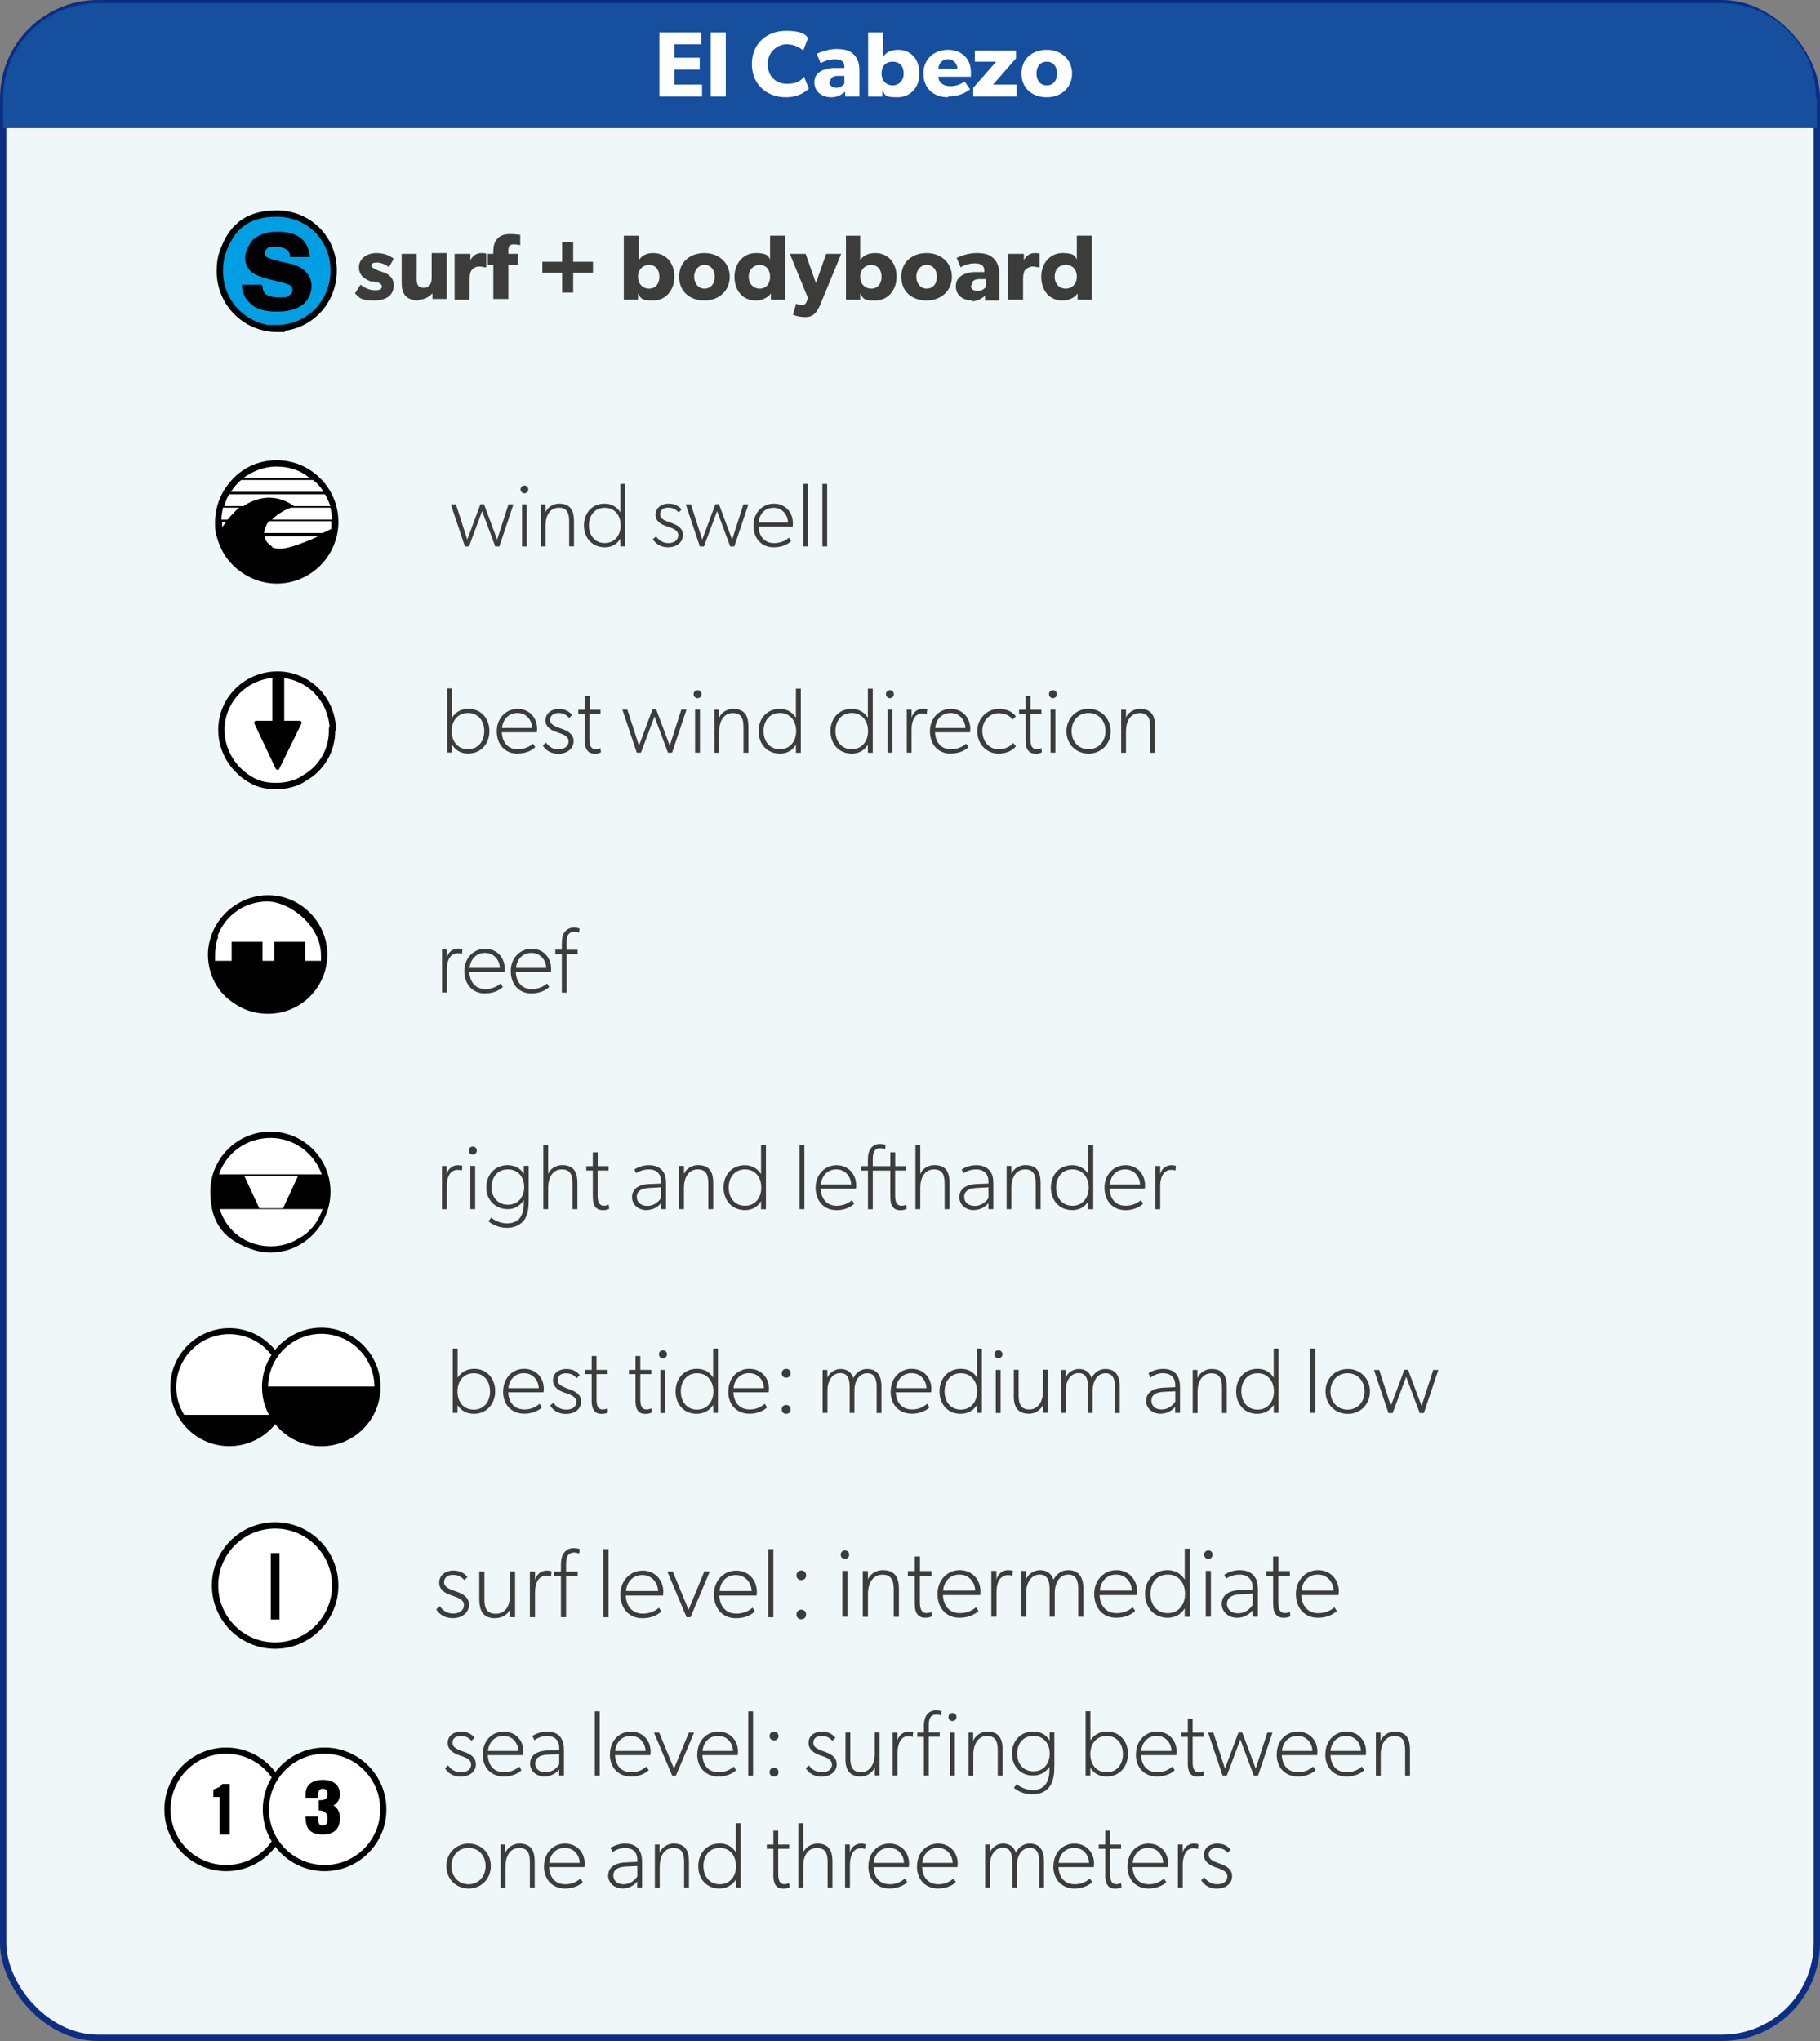 <?xml version="1.0" encoding="UTF-8"?><svg id="Capa_2" data-name="Capa 2" xmlns="http://www.w3.org/2000/svg" viewBox="0 0 230.2 258.1"><rect x="0" y="0" width="230.2" height="258.1" fill="#808080" stroke="none"/><defs><style>
      .cls-1 {
        fill: #3c3c3b;
      }

      .cls-2, .cls-3, .cls-4, .cls-5 {
        stroke: #000;
      }

      .cls-2, .cls-3, .cls-5 {
        fill: none;
      }

      .cls-2, .cls-6 {
        stroke-width: .8px;
      }

      .cls-3 {
        stroke-width: .78px;
      }

      .cls-7 {
        fill: #154f9e;
      }

      .cls-8 {
        fill: #fff;
      }

      .cls-4 {
        stroke-linecap: round;
        stroke-linejoin: round;
        stroke-width: .5px;
      }

      .cls-6 {
        fill: #eff7f8;
        stroke: #0b2e84;
      }

      .cls-6, .cls-5 {
        stroke-miterlimit: 10;
      }

      .cls-5 {
        stroke-width: 1.1px;
      }

      .cls-9 {
        fill: #009fe3;
      }
    </style></defs><g id="Capa_2-2" data-name="Capa 2"><g id="Capa_2-2" data-name="Capa 2-2"><g id="Capa_2-2-2" data-name="Capa 2-2"><g id="Capa_2-21" data-name="Capa 2-21"><rect class="cls-6" x=".4" y=".4" width="229.4" height="257.3" rx="12" ry="12"/><path class="cls-7" d="m229.7 12.4c0-6.6-5.4-12-12-12h-205.3c-6.6 0-12 5.3-12 12v3.8h229.4v-3.8h-.1z"/><g><path class="cls-8" d="m35 73.4c4.1 0 7.4-3.3 7.4-7.4s-3.3-7.4-7.4-7.4s-5.9 2-6.9 4.8c-.3.8-.5 1.7-.5 2.6c0 1.4.4 2.7 1 3.8c1.3 2.2 3.6 3.6 6.3 3.6"/><path d="m35 58.2c-2.1 0-4 .8-5.4 2.2h0c-.8.8-1.5 1.8-1.9 2.9c-.3.8-.5 1.8-.5 2.7s0 1.2.2 1.8h0c.2.8.5 1.5.9 2.2c1.4 2.3 4 3.8 6.7 3.8c4.3 0 7.8-3.5 7.8-7.8s-3.5-7.8-7.8-7.8h0zm-7 7.8h.6c-.2.3-.4.5-.5.7v-.7h-.1zm0-.3c0-.5.1-1 .2-1.5h2.1c-.1 0-.3.2-.4.3c-.4.4-.8.8-1.1 1.2h-.8zm1-3.2h12.1c.3.5.5 1 .7 1.5h-4.6c-2.4-1.7-4.8-1.1-6.4 0h-2.4c0-.1 0-.3.1-.4c.1-.4.3-.8.5-1.1h0zm7.8 1.7h5c.1.5.2 1 .2 1.5h-7.6c.8-.8 1.8-1.3 2.4-1.5zm4.1-2h-11.7c.4-.6.8-1.1 1.3-1.5h9.1c.5.4 1 .9 1.3 1.5h0zm-5.9-3.2c1.6 0 3.1.5 4.2 1.5h-8.5c1.2-.9 2.7-1.5 4.2-1.5h.1zm-.6 10.1c-.6-.4-.9-.8-.9-1.3h6.8c-1.1.5-2.5 1.1-3.7 1.4c-.7.2-1.6.3-2.2 0h0s0-.1 0-.1zm7.5-2.2c-.1 0-.5.3-1.1.5h-7.4c0-.3.2-.7.3-1c.1-.2.2-.4.4-.5h7.8v1h0z"/></g><path class="cls-9" d="m35 41.5c4 0 7.2-3.2 7.2-7.3s-3.2-7.2-7.2-7.2s-5.8 2-6.8 4.8c-.3.8-.4 1.6-.4 2.5c0 4 3.2 7.3 7.3 7.3"/><path class="cls-2" d="m35 41.5c4 0 7.2-3.2 7.2-7.3s-3.2-7.2-7.2-7.2s-5.8 2-6.8 4.8c-.3.8-.4 1.6-.4 2.5c0 4 3.2 7.3 7.3 7.3h0s-.1-.1-.1-.1z"/><path d="m33.2 36.2c0 .4.2.8.3.9c.3.3.9.5 1.8.5s.9 0 1.2-.2s.5-.4.5-.7s-.1-.5-.3-.6c-.2-.2-1.1-.4-2.7-.8c-1.1-.3-1.9-.6-2.3-1c-.4-.4-.7-1-.7-1.7s.4-1.6 1-2.3c.7-.6 1.7-1 3-1s2.2.2 2.9.7s1.2 1.3 1.3 2.5h-2.5c0-.3-.1-.6-.3-.8c-.3-.3-.8-.5-1.4-.5s-1 0-1.2.2s-.3.4-.3.6s.1.5.4.6c.2.1 1.1.4 2.6.7c1 .2 1.8.6 2.2 1.1c.5.5.7 1.1.7 1.8s-.3 1.7-1.1 2.3c-.7.6-1.8.9-3.3.9s-2.6-.3-3.3-1c-.7-.6-1.1-1.4-1.1-2.4h2.5s.1.2.1.2z"/><path class="cls-1" d="m47.5 36.7c.5 0 .8-.1.8-.5s-.8-.6-1.1-.6h-.3c-.7-.3-1.5-.7-1.5-1.8s1-1.8 2.2-1.8s1.9.5 2.2.7l-.6 1.1c-.3-.3-1-.6-1.5-.6s-.7.1-.7.4s.5.4.8.6l.6.2c1.2.4 1.4 1.1 1.4 1.7c0 1.2-.9 1.9-2.5 1.9s-1.8-.3-2.4-.9l.7-1.1c.5.4 1.2.7 1.7.7c0 0 .2 0 .2 0z"/><path class="cls-1" d="m52.9 38c-.8 0-1.4-.3-1.7-.7s-.4-.9-.4-1.7v-3.5h1.9v3.2c0 .7.2 1.1.9 1.1s1-.5 1-1.3v-3.1h1.9v5.8h-1.8v-.7c-.3.3-.9.8-1.7.8h0l-.1.1z"/><path class="cls-1" d="m59.5 32.1v.8h0c.3-.6.8-.9 1.4-.9s.6.1.6.1v1.7h-.2c-.1 0-.3-.1-.7-.1s-.7.2-.9.4s-.3.6-.3 1.2v2.6h-1.9v-5.8s2 0 2 0z"/><path class="cls-1" d="m61.7 33.5v-1.4h.7v-.3c0-.6.1-1.2.5-1.6c.3-.4.9-.6 1.6-.6s1.3.1 1.3.1v1.3s-.4-.1-.8-.1c-.6 0-.7.3-.7.8v.4h1.2v1.4h-1.2v4.3h-1.9v-4.3h-.8z"/><path class="cls-1" d="m71.1 33.1v-2.5h1.4v2.5h2.5v1.4h-2.5v2.5h-1.4v-2.5h-2.5v-1.4h2.5z"/><path class="cls-1" d="m80.8 29.8v3.1c.3-.5.9-.9 1.8-.9c1.7 0 2.7 1.3 2.7 3s-1.1 3-2.7 3s-1.5-.3-1.9-.9v.8h-1.8v-8.1s1.9 0 1.9 0zm2.6 5.2c0-.9-.5-1.5-1.3-1.5s-1.4.6-1.4 1.5s.6 1.5 1.4 1.5s1.3-.6 1.3-1.5z"/><path class="cls-1" d="m89.1 32c1.8 0 3.2 1.2 3.2 3s-1.4 3-3.2 3s-3.2-1.1-3.2-3s1.4-3 3.2-3zm1.3 3c0-.9-.5-1.5-1.3-1.5s-1.3.7-1.3 1.5s.5 1.5 1.3 1.5s1.3-.6 1.3-1.5z"/><path class="cls-1" d="m97.5 37.1c-.4.6-1.2.9-1.9.9c-1.7 0-2.7-1.3-2.7-3s1.1-3 2.7-3s1.6.5 1.8.8v-3h1.9v8.1h-1.8v-.8h0zm-.1-2.1c0-.9-.5-1.5-1.3-1.5s-1.4.6-1.4 1.5s.6 1.5 1.4 1.5s1.3-.6 1.3-1.5z"/><path class="cls-1" d="m101.4 38.6c.2 0 .4 0 .6-.4l.2-.5l-2.3-5.6h2l1.3 3.7l1.3-3.7h1.9l-2.6 6.3c-.4 1-.9 1.7-1.9 1.7s-1.6-.3-1.6-.3l.4-1.4s.4.2.7.2h0z"/><path class="cls-1" d="m108.8 29.8v3.1c.3-.5.9-.9 1.9-.9c1.7 0 2.7 1.3 2.7 3s-1.1 3-2.7 3s-1.5-.3-1.9-.9v.8h-1.8v-8.1h1.9s-.1 0-.1 0zm2.7 5.2c0-.9-.5-1.5-1.3-1.5s-1.4.6-1.4 1.5s.6 1.5 1.4 1.5s1.3-.6 1.3-1.5z"/><path class="cls-1" d="m117.2 32c1.8 0 3.2 1.2 3.2 3s-1.4 3-3.2 3s-3.2-1.1-3.2-3s1.4-3 3.2-3zm1.3 3c0-.9-.5-1.5-1.3-1.5s-1.3.7-1.3 1.5s.5 1.5 1.3 1.5s1.3-.6 1.3-1.5z"/><path class="cls-1" d="m123 38c-1 0-2.1-.5-2.1-1.8s1.2-1.7 2.2-1.8h1.4v-.2c0-.6-.4-.9-1.2-.9s-1.5.3-1.8.5l-.5-1.2c.5-.2 1.4-.6 2.5-.6s1.7.2 2.2.7c.4.4.7 1 .7 2v3.3h-1.8v-.6c-.3.2-.8.7-1.7.7c0 0 .1-.1.1-.1zm-.2-1.9c0 .5.4.7.9.7s.8-.3 1-.5v-1h-.9c-.6 0-.9.3-.9.8h-.1z"/><path class="cls-1" d="m129.5 32.1v.8h0c.3-.6.8-.9 1.4-.9s.6.1.6.1v1.7h-.2c-.1 0-.4-.1-.7-.1s-.7.2-.9.4s-.3.6-.3 1.2v2.6h-1.9v-5.8s2 0 2 0z"/><path class="cls-1" d="m136.3 37.1c-.4.6-1.2.9-1.9.9c-1.7 0-2.7-1.3-2.7-3s1.1-3 2.7-3s1.6.5 1.8.8v-3h1.9v8.1h-1.8v-.8h0zm-.1-2.1c0-.9-.5-1.5-1.4-1.5s-1.4.6-1.4 1.5s.6 1.5 1.4 1.5s1.4-.6 1.4-1.5z"/><g><path class="cls-8" d="m41.5 150.7c0-4-3.2-7.2-7.2-7.2s-7.2 3.2-7.2 7.2s2 5.8 4.7 6.8c.8.3 1.6.4 2.5.4c1.4 0 2.6-.4 3.7-1c2.1-1.3 3.5-3.6 3.5-6.2"/><path d="m34.2 143.1c-4.2 0-7.6 3.4-7.6 7.6s2 6.1 5 7.2c.8.3 1.7.5 2.6.5c1.4 0 2.8-.4 3.9-1.1c2.3-1.4 3.7-3.9 3.7-6.6c0-4.2-3.4-7.6-7.6-7.6h0zm0 .8c3 0 5.5 1.9 6.5 4.6h-13c.9-2.7 3.5-4.6 6.5-4.6zm3.5 4.8l-1.9 4.1h-3l-1.9-4.1h6.9zm.1 7.9c-1.7 1.1-4 1.3-5.9.6c-2-.7-3.5-2.3-4.1-4.3h13c-.5 1.5-1.5 2.9-3 3.7h0z"/></g><g><path class="cls-8" d="m34.8 208.1c4.2 0 7.6-3.4 7.6-7.6s-3.4-7.6-7.6-7.6s-7.6 3.4-7.6 7.6s3.4 7.6 7.6 7.6"/><path class="cls-2" d="m34.8 208.1c4.2 0 7.6-3.4 7.6-7.6s-3.4-7.6-7.6-7.6s-7.6 3.4-7.6 7.6s3.4 7.6 7.6 7.6"/><line class="cls-5" x1="34.8" y1="196.4" x2="34.8" y2="204.8"/></g><g><path class="cls-8" d="m33.9 127.9c4 0 7.2-3.2 7.2-7.2s-3.2-7.2-7.2-7.2s-5.7 1.9-6.7 4.7c-.3.8-.4 1.6-.4 2.5c0 3.9 3.2 7.2 7.1 7.2"/><path d="m33.9 113.2c-3.1 0-6 2-7.1 4.9c-.3.8-.5 1.7-.5 2.6c0 2.5 1.2 4.8 3.2 6.1l.3.2c1.2.8 2.6 1.2 4.1 1.2c4.2 0 7.5-3.4 7.5-7.5s-3.4-7.5-7.5-7.5h0zm-6.4 5.2c1-2.7 3.5-4.4 6.3-4.4s6.8 3 6.8 6.8s0 .4 0 .7h-2v-2.4h-3.9v2.4h-1.5v-2.4h-3.9v2.4h-2.1v-.7c0-.8.1-1.6.4-2.3h0s-.1-.1-.1-.1z"/></g><g><path class="cls-8" d="m88.7 4.1v1.5h-3.4v1.7h3.2v1.5h-3.2v1.9h3.5v1.5h-5.4v-8.1h5.3z"/><path class="cls-8" d="m91.8 4.1v8.1h-1.9v-8.1h1.9z"/><path class="cls-8" d="m99.4 12.3c-2.4 0-4.3-1.6-4.3-4.2s1.9-4.2 4.3-4.2s2.6.7 2.8.9l-.6 1.6c-.2-.2-1-.8-2.1-.8s-2.4.9-2.4 2.5s1.1 2.5 2.4 2.5s1.8-.4 2.2-.9l.6 1.5c-.4.4-1.3 1.1-2.9 1.1z"/><path class="cls-8" d="m105.1 12.3c-1 0-2.1-.6-2.1-1.9s1.2-1.7 2.3-1.8h1.5v-.2c0-.6-.4-.9-1.2-.9s-1.5.3-1.8.5l-.5-1.2c.5-.2 1.4-.6 2.5-.6s1.7.2 2.2.7c.4.4.7 1 .7 2v3.3h-1.8v-.6c-.3.2-.8.7-1.7.7c0 0-.1 0-.1 0zm-.2-1.9c0 .4.4.7.9.7s.8-.3 1-.5v-1h-.9c-.6 0-.9.3-.9.8h-.1z"/><path class="cls-8" d="m111.7 4.1v3.1c.3-.5.9-.9 1.9-.9c1.7 0 2.7 1.3 2.7 3s-1.1 3-2.8 3s-1.5-.3-1.9-.9v.8h-1.8v-8.1h1.9zm2.6 5.2c0-.9-.5-1.5-1.4-1.5s-1.4.6-1.4 1.5s.6 1.5 1.4 1.5s1.4-.6 1.4-1.5z"/><path class="cls-8" d="m119.9 12.3c-1.8 0-3.1-1.1-3.1-3s1.4-3 3.1-3s2.9 1.1 2.9 2.8s0 .6 0 .6h-4.1c0 .8.7 1.2 1.5 1.2s1.4-.3 1.8-.6l.7 1c-.2.1-1 .9-2.8.9h0v.1zm0-4.8c-.8 0-1.2.6-1.2 1.2h2.4c0-.5-.4-1.2-1.2-1.2z"/><path class="cls-8" d="m126.1 7.8h-2.8v-1.4h5.2v1l-2.9 3.3h3v1.5h-5.5v-1.1l2.9-3.3s.1 0 .1 0z"/><path class="cls-8" d="m132.4 6.3c1.8 0 3.2 1.2 3.2 3s-1.4 3-3.2 3s-3.2-1.1-3.2-3s1.4-3 3.2-3zm1.3 3c0-.9-.5-1.5-1.3-1.5s-1.3.6-1.3 1.5s.5 1.5 1.3 1.5s1.3-.6 1.3-1.5z"/></g><g><path class="cls-8" d="m42.1 92.4c0-3.9-3.1-7.1-7-7.1s-7.1 3.1-7.1 7c0 3 1.9 5.6 4.5 6.7c.8.3 1.6.4 2.4.4c1.3 0 2.6-.3 3.6-1c2.1-1.2 3.5-3.4 3.5-6"/><path class="cls-2" d="m42.1 92.4c0-3.9-3.1-7.1-7-7.1s-7.1 3.1-7.1 7c0 3 1.9 5.6 4.5 6.7c.8.3 1.6.4 2.4.4c1.3 0 2.6-.3 3.6-1c2.1-1.2 3.5-3.4 3.5-6h.1z"/><path class="cls-4" d="m35.2 85.5c-.3 0-.5.2-.5.5v5.4h-2.3l2.7 5.7l2.8-5.7h-2.2v-5.4c0-.3-.2-.5-.5-.5z"/></g></g></g><path class="cls-1" d="m57.67 63.78l1.43 4.46l1.66-4.47h.46l1.66 4.47l1.43-4.46h.63l-1.78 5.32h-.52l-1.66-4.47l-1.66 4.47h-.52l-1.78-5.32h.65z"/><path class="cls-1" d="m66.33 61.4c.27 0 .49.22.49.49s-.22.49-.49.49s-.49-.22-.49-.49s.22-.49.49-.49zm.3 2.38v5.32h-.6v-5.32h.6z"/><path class="cls-1" d="m69 63.78v.99c.26-.63.95-1.08 1.72-1.08c1.52 0 1.88.97 1.88 2.23v3.17h-.61v-3.15c0-.86-.15-1.74-1.29-1.74s-1.7 1-1.7 2.26v2.64h-.6v-5.32h.6z"/><path class="cls-1" d="m78.47 68.11c-.45.76-1.17 1.1-1.97 1.1c-1.6 0-2.64-1.2-2.64-2.77s1.03-2.75 2.61-2.75c.77 0 1.48.31 1.99 1.09v-3.59h.61v7.91h-.61v-.99h.01zm.03-1.67c0-1.24-.71-2.23-2.01-2.23s-2 1-2 2.23s.72 2.23 2 2.23s2.01-1.01 2.01-2.23z"/><path class="cls-1" d="m83 67.84c.34.5.87.84 1.54.84s1.25-.32 1.25-1.01c0-.6-.71-.86-1.2-1.02l-.21-.07c-.46-.16-1.46-.5-1.46-1.47s.84-1.42 1.62-1.42s1.26.27 1.67.74l-.37.37c-.37-.4-.73-.61-1.33-.61s-1.02.3-1.02.85s.57.79 1.23 1.02l.23.08c.64.23 1.43.6 1.43 1.5c0 1-.88 1.57-1.87 1.57s-1.6-.48-1.94-1.03l.42-.34h0z"/><path class="cls-1" d="m87.39 63.78l1.43 4.46l1.66-4.47h.46l1.66 4.47l1.43-4.46h.63l-1.78 5.32h-.52l-1.66-4.47l-1.66 4.47h-.52l-1.78-5.32h.65z"/><path class="cls-1" d="m97.84 69.21c-1.55 0-2.54-1.15-2.54-2.77s1.17-2.75 2.58-2.75s2.41 1.05 2.41 2.49c0 .17-.03.4-.03.4h-4.32c.06 1.26.77 2.1 1.97 2.1s1.87-.69 1.87-.69l.29.42s-.66.8-2.21.8h-.02zm0-5c-1.32 0-1.86 1.11-1.89 1.86h3.72c0-.69-.52-1.86-1.83-1.86z"/><path class="cls-1" d="m102.19 61.19v7.91h-.6v-7.91h.6z"/><path class="cls-1" d="m104.62 61.19v7.91h-.6v-7.91h.6z"/><g><path class="cls-1" d="m57.16 87.07v3.7c.53-.82 1.27-1.14 2.06-1.14c1.62 0 2.68 1.2 2.68 2.82s-1.06 2.84-2.7 2.84c-.82 0-1.57-.35-2.03-1.15v1.03h-.61v-8.11h.61zm4.09 5.38c0-1.27-.74-2.29-2.06-2.29s-2.06 1.02-2.06 2.29s.73 2.29 2.06 2.29s2.06-1.03 2.06-2.29z"/><path class="cls-1" d="m65.44 95.3c-1.59 0-2.61-1.18-2.61-2.84s1.2-2.82 2.64-2.82s2.47 1.08 2.47 2.55c0 .18-.04.41-.04.41h-4.43c.06 1.29.79 2.15 2.02 2.15s1.92-.71 1.92-.71l.29.43s-.68.82-2.27.82h.01zm0-5.14c-1.35 0-1.9 1.14-1.94 1.9h3.82c0-.71-.53-1.9-1.88-1.9z"/><path class="cls-1" d="m70.64 94.75c.68 0 1.28-.33 1.28-1.03c0-.61-.73-.88-1.23-1.04l-.21-.07c-.47-.16-1.49-.52-1.49-1.5s.86-1.46 1.66-1.46s1.29.28 1.72.76l-.38.38c-.38-.41-.75-.62-1.36-.62s-1.05.31-1.05.87s.59.81 1.26 1.05l.24.08c.66.24 1.47.62 1.47 1.54c0 1.02-.9 1.61-1.92 1.61s-1.65-.49-1.99-1.06l.43-.35c.35.52.89.86 1.57.86v-.02z"/><path class="cls-1" d="m75.19 95.3c-.53 0-.83-.22-1.03-.59c-.19-.36-.2-.76-.2-1.65v-2.76h-.82v-.55h.82v-1.74h.62v1.74h1.37v.55h-1.39v3.13c0 .36.03.77.2 1.03c.12.17.3.29.6.29c.35 0 .59-.15.59-.15l.06.53c-.2.12-.47.18-.82.18h0z"/><path class="cls-1" d="m79.35 89.73l1.47 4.57l1.71-4.59h.47l1.71 4.59l1.47-4.57h.65l-1.82 5.45h-.53l-1.7-4.58l-1.71 4.58h-.53l-1.82-5.45h.65z"/><path class="cls-1" d="m88.23 87.28c.28 0 .5.22.5.5s-.22.51-.5.51s-.5-.22-.5-.51s.22-.5.5-.5zm.3 2.45v5.45h-.61v-5.45h.61z"/><path class="cls-1" d="m90.97 89.73v1.01c.27-.65.98-1.1 1.76-1.1c1.56 0 1.93 1 1.93 2.29v3.26h-.62v-3.23c0-.88-.15-1.79-1.33-1.79s-1.74 1.02-1.74 2.32v2.7h-.61v-5.45h.61z"/><path class="cls-1" d="m100.67 94.17c-.46.78-1.2 1.13-2.02 1.13c-1.65 0-2.7-1.23-2.7-2.84s1.06-2.82 2.68-2.82c.79 0 1.52.32 2.04 1.12v-3.68h.62v8.11h-.62v-1.01h0zm.03-1.72c0-1.27-.73-2.29-2.06-2.29s-2.06 1.02-2.06 2.29s.74 2.29 2.06 2.29s2.06-1.03 2.06-2.29z"/><path class="cls-1" d="m109.76 94.17c-.46.78-1.2 1.13-2.02 1.13c-1.64 0-2.7-1.23-2.7-2.84s1.06-2.82 2.68-2.82c.79 0 1.52.32 2.05 1.12v-3.68h.62v8.11h-.62v-1.01h-.01zm.03-1.72c0-1.27-.73-2.29-2.06-2.29s-2.06 1.02-2.06 2.29s.74 2.29 2.06 2.29s2.06-1.03 2.06-2.29z"/><path class="cls-1" d="m112.56 87.28c.28 0 .5.22.5.5s-.22.51-.5.51s-.5-.22-.5-.51s.22-.5.5-.5zm.31 2.45v5.45h-.61v-5.45h.61z"/><path class="cls-1" d="m115.3 89.73v1.02c.2-.74.8-1.12 1.39-1.12c.35 0 .59.08.59.08l-.06.6h-.01c-.11-.05-.28-.09-.58-.09c-.53 0-.85.36-.94.49s-.39.59-.39 1.53v2.94h-.61v-5.45h.61z"/><path class="cls-1" d="m120.23 95.3c-1.59 0-2.61-1.18-2.61-2.84s1.2-2.82 2.64-2.82s2.47 1.08 2.47 2.55c0 .18-.04.41-.04.41h-4.43c.06 1.29.79 2.15 2.02 2.15s1.92-.71 1.92-.71l.29.43s-.68.82-2.27.82h.01zm0-5.14c-1.35 0-1.9 1.14-1.94 1.9h3.82c0-.71-.53-1.9-1.88-1.9z"/><path class="cls-1" d="m126.28 95.3c-1.47 0-2.67-1.18-2.67-2.84s1.29-2.82 2.73-2.82s2.03.79 2.15.94l-.39.41c-.23-.27-.7-.8-1.79-.8s-2.06.88-2.06 2.23s.85 2.33 2.08 2.33s1.82-.8 1.82-.8l.35.41s-.6.94-2.23.94h0z"/><path class="cls-1" d="m130.95 95.3c-.53 0-.83-.22-1.03-.59c-.19-.36-.2-.76-.2-1.65v-2.76h-.82v-.55h.82v-1.74h.62v1.74h1.38v.55h-1.39v3.13c0 .36.03.77.21 1.03c.12.17.3.29.59.29c.35 0 .59-.15.59-.15l.06.53c-.2.12-.47.18-.82.18h0z"/><path class="cls-1" d="m133.18 87.28c.28 0 .5.22.5.5s-.22.51-.5.51s-.5-.22-.5-.51s.22-.5.5-.5zm.31 2.45v5.45h-.61v-5.45h.61z"/><path class="cls-1" d="m137.68 89.63c1.56 0 2.8 1.2 2.8 2.85s-1.23 2.82-2.8 2.82s-2.79-1.18-2.79-2.82s1.23-2.85 2.79-2.85zm2.15 2.82c0-1.27-.82-2.29-2.15-2.29s-2.14 1.02-2.14 2.29s.82 2.29 2.14 2.29s2.15-1.03 2.15-2.29z"/><path class="cls-1" d="m142.42 89.73v1.01c.27-.65.98-1.1 1.76-1.1c1.56 0 1.93 1 1.93 2.29v3.26h-.62v-3.23c0-.88-.15-1.79-1.33-1.79s-1.74 1.02-1.74 2.32v2.7h-.61v-5.45h.61z"/></g><g><path class="cls-1" d="m56.51 120.06v1.02c.2-.74.8-1.12 1.39-1.12c.35 0 .59.08.59.08l-.06.6h0c-.11-.05-.28-.09-.58-.09c-.53 0-.85.36-.94.49s-.39.59-.39 1.53v2.94h-.61v-5.45h.61z"/><path class="cls-1" d="m61.34 125.63c-1.59 0-2.61-1.18-2.61-2.84s1.2-2.82 2.64-2.82s2.47 1.08 2.47 2.55c0 .18-.04.41-.04.41h-4.43c.06 1.29.79 2.15 2.02 2.15s1.92-.71 1.92-.71l.29.43s-.68.82-2.27.82h.01zm0-5.13c-1.35 0-1.9 1.14-1.94 1.9h3.82c0-.71-.53-1.9-1.88-1.9z"/><path class="cls-1" d="m67.21 125.63c-1.59 0-2.61-1.18-2.61-2.84s1.2-2.82 2.64-2.82s2.47 1.08 2.47 2.55c0 .18-.04.41-.04.41h-4.43c.06 1.29.79 2.15 2.02 2.15s1.92-.71 1.92-.71l.29.43s-.68.82-2.27.82h.01zm0-5.13c-1.35 0-1.9 1.14-1.94 1.9h3.82c0-.71-.53-1.9-1.88-1.9z"/><path class="cls-1" d="m70.24 120.64v-.55h.82v-.74c0-.76.14-1.18.32-1.43c.18-.27.57-.62 1.15-.62s.77.12.77.12l-.06.53c-.2-.08-.39-.12-.59-.12c-.88 0-.98.7-.98 1.47v.8h1.39v.55h-1.39v4.88h-.61v-4.88h-.82z"/></g><g><path class="cls-1" d="m56.5 147.44v1.03c.2-.74.8-1.12 1.39-1.12c.35 0 .59.08.59.08l-.06.6h0c-.11-.05-.28-.09-.58-.09c-.53 0-.85.37-.94.5s-.39.59-.39 1.53v2.95h-.61v-5.47h.61z"/><path class="cls-1" d="m59.8 144.99c.28 0 .51.22.51.51s-.22.51-.51.51s-.51-.22-.51-.51s.22-.51.51-.51zm.3 2.45v5.47h-.61v-5.47h.61z"/><path class="cls-1" d="m66.44 154.09c-.3.47-.95 1.18-2.36 1.18s-2.3-.83-2.3-.83l.35-.47c.29.29 1.12.74 2 .74s1.42-.39 1.65-.71c.24-.33.47-.92.47-1.86v-.39c-.4.67-1.09 1.16-2.05 1.16c-1.44 0-2.69-1.07-2.69-2.74c0-1.77 1.24-2.83 2.69-2.83c.96 0 1.72.49 2.05 1.12v-1.03h.62v4.29c0 1.24-.15 1.89-.45 2.36h.02zm-.14-3.97c0-1.22-.73-2.24-2.06-2.24s-2.06.96-2.06 2.29c0 1.18.74 2.18 2.06 2.18s2.06-1.01 2.06-2.24h0z"/><path class="cls-1" d="m69.33 144.77v3.68c.27-.65.98-1.11 1.77-1.11c1.57 0 1.93 1 1.93 2.3v3.27h-.62v-3.24c0-.88-.15-1.79-1.33-1.79s-1.75 1.03-1.75 2.32v2.71h-.61v-8.14h.61z"/><path class="cls-1" d="m76.22 153.03c-.53 0-.84-.22-1.04-.59c-.19-.37-.2-.77-.2-1.65v-2.77h-.83v-.55h.83v-1.75h.62v1.75h1.38v.55h-1.39v3.14c0 .36.03.77.21 1.03c.12.17.31.29.6.29c.35 0 .59-.15.59-.15l.06.53c-.2.12-.47.18-.83.18h0z"/><path class="cls-1" d="m81.77 153.03c-1.06 0-1.83-.71-1.83-1.65s.71-1.59 2.18-1.65l1.5-.06v-.29c0-1-.67-1.5-1.53-1.5s-1.5.38-1.62.47l-.24-.45c.35-.24 1-.55 1.83-.55s1.32.26 1.65.61c.32.35.53.77.53 1.71v3.24h-.62v-.77c-.2.24-.79.88-1.85.88h0zm-1.22-1.65c0 .59.45 1.12 1.33 1.12s1.47-.59 1.73-1v-1.36l-1.56.09c-1.14.06-1.51.55-1.51 1.14h0z"/><path class="cls-1" d="m86.51 147.44v1.01c.27-.65.98-1.11 1.77-1.11c1.57 0 1.93 1 1.93 2.3v3.27h-.62v-3.24c0-.88-.15-1.79-1.33-1.79s-1.75 1.03-1.75 2.32v2.71h-.61v-5.47h.61z"/><path class="cls-1" d="m96.26 151.9c-.46.78-1.2 1.13-2.03 1.13c-1.65 0-2.71-1.24-2.71-2.85s1.06-2.83 2.69-2.83c.79 0 1.52.32 2.05 1.12v-3.69h.62v8.14h-.62v-1.01h0zm.03-1.72c0-1.27-.73-2.3-2.06-2.3s-2.06 1.03-2.06 2.3s.74 2.3 2.06 2.3s2.06-1.04 2.06-2.3z"/><path class="cls-1" d="m101.74 144.77v8.14h-.61v-8.14h.61z"/><path class="cls-1" d="m105.78 153.03c-1.59 0-2.62-1.18-2.62-2.85s1.2-2.83 2.65-2.83s2.48 1.09 2.48 2.56c0 .18-.04.41-.04.41h-4.45c.06 1.3.79 2.16 2.03 2.16s1.92-.71 1.92-.71l.29.44s-.68.83-2.28.83h.02zm0-5.15c-1.36 0-1.91 1.14-1.95 1.91h3.83c0-.71-.53-1.91-1.89-1.91h0z"/><path class="cls-1" d="m108.94 148.02v-.55h.83v-.74c0-.77.14-1.18.32-1.44c.18-.27.57-.62 1.16-.62s.77.12.77.12l-.06.53c-.2-.08-.39-.12-.59-.12c-.88 0-.98.71-.98 1.47v.8h2.22v-1.75h.62v1.75h1.38v.55h-1.39v3.14c0 .36.03.77.21 1.03c.12.17.3.29.6.29c.35 0 .59-.15.59-.15l.06.53c-.2.12-.47.18-.83.18c-.53 0-.84-.22-1.04-.59c-.19-.37-.2-.77-.2-1.65v-2.77h-2.22v4.89h-.61v-4.89h-.84z"/><path class="cls-1" d="m116.4 144.77v3.68c.27-.65.98-1.11 1.77-1.11c1.57 0 1.93 1 1.93 2.3v3.27h-.62v-3.24c0-.88-.15-1.79-1.33-1.79s-1.75 1.03-1.75 2.32v2.71h-.61v-8.14h.61z"/><path class="cls-1" d="m123.17 153.03c-1.06 0-1.83-.71-1.83-1.65s.71-1.59 2.18-1.65l1.5-.06v-.29c0-1-.67-1.5-1.53-1.5s-1.5.38-1.62.47l-.24-.45c.35-.24 1-.55 1.83-.55s1.32.26 1.65.61c.32.35.53.77.53 1.71v3.24h-.62v-.77c-.2.24-.79.88-1.85.88h0zm-1.21-1.65c0 .59.45 1.12 1.33 1.12s1.47-.59 1.73-1v-1.36l-1.56.09c-1.14.06-1.51.55-1.51 1.14h0z"/><path class="cls-1" d="m127.92 147.44v1.01c.27-.65.98-1.11 1.77-1.11c1.57 0 1.93 1 1.93 2.3v3.27h-.62v-3.24c0-.88-.15-1.79-1.33-1.79s-1.74 1.03-1.74 2.32v2.71h-.61v-5.47h.61z"/><path class="cls-1" d="m137.66 151.9c-.46.78-1.2 1.13-2.03 1.13c-1.65 0-2.71-1.24-2.71-2.85s1.06-2.83 2.69-2.83c.79 0 1.52.32 2.05 1.12v-3.69h.62v8.14h-.62v-1.01h0zm.04-1.72c0-1.27-.73-2.3-2.06-2.3s-2.06 1.03-2.06 2.3s.74 2.3 2.06 2.3s2.06-1.04 2.06-2.3z"/><path class="cls-1" d="m142.32 153.03c-1.59 0-2.62-1.18-2.62-2.85s1.2-2.83 2.65-2.83s2.48 1.09 2.48 2.56c0 .18-.04.41-.04.41h-4.45c.06 1.3.79 2.16 2.03 2.16s1.92-.71 1.92-.71l.29.44s-.69.83-2.28.83h.02zm0-5.15c-1.36 0-1.91 1.14-1.95 1.91h3.83c0-.71-.53-1.91-1.89-1.91h0z"/><path class="cls-1" d="m146.75 147.44v1.03c.2-.74.8-1.12 1.39-1.12c.35 0 .59.08.59.08l-.06.6h0c-.11-.05-.28-.09-.58-.09c-.53 0-.85.37-.95.5c-.09.13-.39.59-.39 1.53v2.95h-.61v-5.47h.62z"/></g><g><path class="cls-1" d="m55.65 203.14c.37.55.95.91 1.67.91s1.36-.35 1.36-1.1c0-.65-.78-.93-1.31-1.11l-.23-.08c-.5-.17-1.59-.55-1.59-1.6s.91-1.55 1.76-1.55s1.37.3 1.82.81l-.4.4c-.4-.44-.8-.66-1.45-.66s-1.11.32-1.11.92s.62.86 1.34 1.11l.25.09c.7.25 1.56.66 1.56 1.64c0 1.09-.96 1.71-2.04 1.71s-1.75-.52-2.11-1.12l.46-.38h.02z"/><path class="cls-1" d="m62.62 204.64c-.81 0-1.26-.26-1.56-.65c-.3-.39-.44-1.01-.44-1.82v-3.45h.65v3.55c0 .87.16 1.81 1.44 1.81s1.79-1.12 1.79-2.25v-3.11h.65v5.79h-.65v-.94c-.37.69-1.06 1.06-1.87 1.06h-.01z"/><path class="cls-1" d="m67.67 198.72v1.09c.21-.79.85-1.19 1.47-1.19c.37 0 .62.09.62.09l-.06.64h-.01c-.11-.05-.3-.1-.61-.1c-.56 0-.9.39-1 .52c-.1.14-.41.62-.41 1.62v3.12h-.65v-5.79h.65z"/><path class="cls-1" d="m70.08 199.33v-.59h.87v-.79c0-.81.15-1.25.34-1.52c.19-.29.6-.66 1.22-.66s.81.13.81.13l-.06.56c-.21-.08-.42-.13-.62-.13c-.94 0-1.04.75-1.04 1.56v.85h1.47v.59h-1.47v5.18h-.65v-5.18s-.87 0-.87 0z"/><path class="cls-1" d="m76.97 195.9v8.62h-.65v-8.62h.65z"/><path class="cls-1" d="m81.24 204.64c-1.69 0-2.77-1.25-2.77-3.02s1.27-3 2.81-3s2.62 1.15 2.62 2.71c0 .19-.04.44-.04.44h-4.71c.06 1.37.84 2.29 2.15 2.29s2.04-.75 2.04-.75l.31.46s-.72.87-2.41.87zm0-5.46c-1.44 0-2.02 1.21-2.06 2.02h4.06c0-.75-.56-2.02-2-2.02z"/><path class="cls-1" d="m85.09 198.72l2 4.86l2-4.86h.69l-2.44 5.79h-.5l-2.44-5.79h.69z"/><path class="cls-1" d="m93.07 204.64c-1.69 0-2.77-1.25-2.77-3.02s1.27-3 2.81-3s2.62 1.15 2.62 2.71c0 .19-.04.44-.04.44h-4.71c.06 1.37.84 2.29 2.15 2.29s2.04-.75 2.04-.75l.31.46s-.72.87-2.41.87zm0-5.46c-1.44 0-2.02 1.21-2.06 2.02h4.06c0-.75-.56-2.02-2-2.02z"/><path class="cls-1" d="m97.82 195.9v8.62h-.65v-8.62h.65z"/><path class="cls-1" d="m101.34 198.6c.36 0 .62.26.62.62s-.26.6-.62.6s-.6-.26-.6-.6s.26-.62.6-.62zm0 4.95c.36 0 .62.26.62.62s-.26.6-.62.6s-.6-.26-.6-.6s.26-.62.6-.62z"/><path class="cls-1" d="m106.87 196.06c.3 0 .54.24.54.54s-.24.54-.54.54s-.54-.24-.54-.54s.24-.54.54-.54zm.32 2.6v5.79h-.65v-5.79h.65z"/><path class="cls-1" d="m109.78 198.66v1.07c.29-.69 1.04-1.17 1.87-1.17c1.66 0 2.05 1.06 2.05 2.44v3.46h-.66v-3.43c0-.94-.16-1.9-1.41-1.9s-1.85 1.09-1.85 2.46v2.87h-.65v-5.79h.65z"/><path class="cls-1" d="m117.01 204.58c-.56 0-.89-.24-1.1-.62c-.2-.39-.21-.81-.21-1.75v-2.94h-.87v-.59h.87v-1.85h.66v1.85h1.46v.59h-1.47v3.32c0 .38.03.81.22 1.09c.13.19.32.31.63.31c.37 0 .62-.16.62-.16l.06.56c-.21.12-.5.19-.87.19z"/><path class="cls-1" d="m121.35 204.58c-1.69 0-2.77-1.25-2.77-3.02s1.27-3 2.81-3s2.62 1.15 2.62 2.71c0 .19-.04.44-.04.44h-4.71c.06 1.37.84 2.29 2.15 2.29s2.04-.75 2.04-.75l.31.46s-.72.87-2.41.87zm0-5.46c-1.44 0-2.02 1.21-2.06 2.02h4.06c0-.75-.56-2.02-2-2.02z"/><path class="cls-1" d="m126.03 198.66v1.09c.21-.79.85-1.19 1.47-1.19c.37 0 .62.09.62.09l-.06.64h0c-.11-.05-.3-.1-.61-.1c-.56 0-.9.39-1 .52c-.1.14-.41.62-.41 1.62v3.12h-.65v-5.79h.65z"/><path class="cls-1" d="m129.78 198.66v1.07c.24-.64.97-1.17 1.75-1.17c.91 0 1.47.46 1.72 1.21c.37-.75 1.06-1.21 1.84-1.21c1.6 0 1.94 1.21 1.94 2.37v3.52h-.65v-3.52c0-.72-.12-1.81-1.25-1.81s-1.72 1.09-1.72 2.31v3.02h-.65v-3.52c0-.97-.25-1.81-1.25-1.81c-1.12 0-1.72 1.09-1.72 2.31v3.02h-.65v-5.79h.65z"/><path class="cls-1" d="m141.17 204.58c-1.69 0-2.77-1.25-2.77-3.02s1.27-3 2.81-3s2.62 1.15 2.62 2.71c0 .19-.04.44-.04.44h-4.71c.06 1.37.84 2.29 2.15 2.29s2.04-.75 2.04-.75l.31.46s-.72.87-2.41.87h0zm0-5.46c-1.44 0-2.02 1.21-2.06 2.02h4.06c0-.75-.56-2.02-2-2.02z"/><path class="cls-1" d="m149.85 203.38c-.49.82-1.27 1.2-2.15 1.2c-1.75 0-2.87-1.31-2.87-3.02s1.12-3 2.85-3c.84 0 1.61.34 2.17 1.19v-3.91h.66v8.62h-.66v-1.07h0zm.04-1.82c0-1.35-.77-2.44-2.19-2.44s-2.19 1.09-2.19 2.44s.79 2.44 2.19 2.44s2.19-1.1 2.19-2.44z"/><path class="cls-1" d="m152.84 196.06c.3 0 .54.24.54.54s-.24.54-.54.54s-.54-.24-.54-.54s.24-.54.54-.54zm.32 2.6v5.79h-.65v-5.79h.65z"/><path class="cls-1" d="m156.47 204.58c-1.12 0-1.94-.75-1.94-1.75s.75-1.69 2.31-1.75l1.59-.06v-.31c0-1.06-.71-1.59-1.62-1.59s-1.59.4-1.71.5l-.25-.47c.37-.25 1.06-.59 1.94-.59s1.4.27 1.75.65c.34.37.56.81.56 1.81v3.43h-.66v-.81c-.21.25-.84.94-1.96.94h0zm-1.28-1.75c0 .62.47 1.19 1.41 1.19s1.56-.62 1.84-1.06v-1.44l-1.65.1c-1.21.06-1.6.59-1.6 1.21h0z"/><path class="cls-1" d="m162.34 204.58c-.56 0-.89-.24-1.1-.62c-.2-.39-.21-.81-.21-1.75v-2.94h-.87v-.59h.87v-1.85h.66v1.85h1.46v.59h-1.47v3.32c0 .38.03.81.22 1.09c.13.19.32.31.63.31c.37 0 .62-.16.62-.16l.06.56c-.21.12-.5.19-.87.19z"/><path class="cls-1" d="m166.68 204.58c-1.69 0-2.77-1.25-2.77-3.02s1.27-3 2.81-3s2.62 1.15 2.62 2.71c0 .19-.04.44-.04.44h-4.71c.06 1.37.84 2.29 2.15 2.29s2.04-.75 2.04-.75l.31.46s-.72.87-2.41.87h0zm0-5.46c-1.44 0-2.02 1.21-2.06 2.02h4.06c0-.75-.56-2.02-2-2.02z"/></g><g><g><g><path class="cls-8" d="m28.61 236.24c4.11 0 7.42-3.33 7.42-7.42s-3.32-7.44-7.42-7.44s-7.43 3.34-7.43 7.44s3.32 7.42 7.43 7.42"/><path class="cls-3" d="m28.61 236.24c4.11 0 7.42-3.33 7.42-7.42s-3.32-7.44-7.42-7.44s-7.43 3.34-7.43 7.44s3.32 7.42 7.43 7.42"/><path class="cls-8" d="m41.06 236.24c4.1 0 7.42-3.32 7.42-7.42s-3.32-7.44-7.42-7.44s-7.43 3.34-7.43 7.44s3.33 7.42 7.43 7.42"/><path class="cls-3" d="m41.06 236.24c4.1 0 7.42-3.32 7.42-7.42s-3.32-7.44-7.42-7.44s-7.43 3.34-7.43 7.44s3.33 7.42 7.43 7.42"/></g><path d="m38.65 229.72h1.57c0 .37-.05 1.15.6 1.15c.61 0 .6-.6.6-.96c0-.6-.35-.97-1.11-.96v-1.29c.68 0 1.11-.11 1.11-.74c0-.34-.08-.72-.6-.72c-.65 0-.6.77-.6 1.14h-1.57v-.42c0-1.14.77-1.84 2.17-1.84s2.18.72 2.18 1.84c0 .52-.26 1.1-.82 1.39c.61.37.82 1 .82 1.59c0 1.2-.58 2.09-2.18 2.09c-1.69 0-2.14-.88-2.17-2.06v-.22h0z"/></g><path d="m27.78 232v-4.75h-.79v-.94c.46-.23.85-.25 1.12-.71h.94v6.39h-1.27z"/></g><g><path class="cls-1" d="m56.28 223.6l.4-.35c.35.52.93.87 1.62.87s1.29-.29 1.29-1c0-.44-.35-.78-1.24-1.06l-.21-.07c-.8-.27-1.51-.72-1.51-1.59c0-.98.87-1.42 1.67-1.42s1.3.28 1.72.77l-.38.39c-.38-.41-.75-.61-1.37-.61s-1.04.29-1.04.86c0 .45.32.74 1.25 1.07l.24.08c.98.35 1.47.81 1.47 1.56c0 1.03-.91 1.57-1.92 1.57s-1.65-.5-1.99-1.06h0z"/><path class="cls-1" d="m61.06 221.87c0-1.75 1.18-2.89 2.65-2.89s2.49 1.08 2.49 2.51c0 .21-.02.41-.04.46h-4.46c.07 1.33.79 2.17 2.08 2.17c.83 0 1.45-.34 1.89-.72l.29.45c-.27.32-1.12.81-2.21.81c-1.67 0-2.7-1.17-2.7-2.8h0zm2.62-2.35c-1.34 0-1.92 1.13-1.96 1.9h3.84c0-.72-.52-1.9-1.89-1.9h.01z"/><path class="cls-1" d="m67.05 223.01c0-.94.71-1.58 2.18-1.65l1.5-.07v-.28c0-1-.66-1.49-1.57-1.49c-.6 0-1.19.28-1.57.55l-.25-.55c.45-.28 1.1-.54 1.86-.54c1.44 0 2.13.83 2.13 2.32v3.24h-.61v-.77c-.2.24-.79.88-1.85.88s-1.83-.71-1.83-1.65h.01zm3.68.11v-1.3l-1.51.07c-1.14.06-1.52.53-1.52 1.12s.41 1.11 1.3 1.11s1.47-.59 1.73-1z"/><path class="cls-1" d="m75.24 216.41h.61v8.14h-.61v-8.14z"/><path class="cls-1" d="m77.15 221.87c0-1.75 1.18-2.89 2.65-2.89s2.49 1.08 2.49 2.51c0 .21-.02.41-.04.46h-4.46c.07 1.33.79 2.17 2.08 2.17c.83 0 1.45-.34 1.89-.72l.29.45c-.27.32-1.12.81-2.21.81c-1.67 0-2.7-1.17-2.7-2.8h0zm2.62-2.35c-1.34 0-1.92 1.13-1.96 1.9h3.84c0-.72-.52-1.9-1.89-1.9h.01z"/><path class="cls-1" d="m82.71 219.1h.66l1.88 4.56l1.88-4.56h.66l-2.3 5.45h-.47l-2.3-5.45h0z"/><path class="cls-1" d="m88.2 221.87c0-1.75 1.18-2.89 2.65-2.89s2.49 1.08 2.49 2.51c0 .21-.02.41-.04.46h-4.46c.07 1.33.79 2.17 2.08 2.17c.83 0 1.45-.34 1.89-.72l.29.45c-.27.32-1.12.81-2.21.81c-1.67 0-2.7-1.17-2.7-2.8h0zm2.62-2.35c-1.34 0-1.92 1.13-1.96 1.9h3.85c0-.72-.52-1.9-1.89-1.9z"/><path class="cls-1" d="m94.64 216.41h.61v8.14h-.61v-8.14z"/><path class="cls-1" d="m97.34 219.54c0-.33.24-.57.55-.57c.34 0 .58.24.58.57s-.24.55-.58.55c-.32 0-.55-.24-.55-.55zm0 4.57c0-.33.24-.57.55-.57c.34 0 .58.24.58.57s-.24.55-.58.55c-.32 0-.55-.24-.55-.55z"/><path class="cls-1" d="m101.92 223.6l.4-.35c.35.52.93.87 1.62.87s1.29-.29 1.29-1c0-.44-.35-.78-1.24-1.06l-.21-.07c-.8-.27-1.51-.72-1.51-1.59c0-.98.87-1.42 1.67-1.42s1.3.28 1.72.77l-.38.39c-.38-.41-.75-.61-1.37-.61s-1.04.29-1.04.86c0 .45.32.74 1.25 1.07l.24.08c.98.35 1.47.81 1.47 1.56c0 1.03-.91 1.57-1.92 1.57s-1.65-.5-1.99-1.06h0z"/><path class="cls-1" d="m106.94 222.36v-3.27h.61v3.24c0 .88.17 1.78 1.34 1.78s1.75-1.06 1.75-2.36v-2.67h.61v5.45h-.6v-1.04c-.27.65-.98 1.16-1.77 1.16c-1.57 0-1.95-1-1.95-2.3h0z"/><path class="cls-1" d="m112.91 219.1h.6v1c.21-.75.8-1.12 1.44-1.12c.19 0 .42.04.55.09l-.06.6c-.11-.06-.33-.11-.58-.11c-.99 0-1.34 1.11-1.34 2.11v2.87h-.61v-5.45h0z"/><path class="cls-1" d="m116.86 219.64h-.83v-.54h.83v-.83c0-1.33.6-1.98 1.54-1.98c.22 0 .53.04.7.12l-.06.53c-.2-.08-.39-.12-.59-.12c-.88 0-.98.71-.98 1.47v.8h1.39v.54h-1.39v4.91h-.61v-4.91h0zm3.1-2.51c0-.28.22-.51.51-.51s.51.22.51.51s-.22.51-.51.51s-.51-.22-.51-.51zm.2 1.97h.61v5.45h-.61v-5.45z"/><path class="cls-1" d="m122.49 219.1h.6v1.04c.27-.65.98-1.16 1.77-1.16c1.57 0 1.95 1 1.95 2.3v3.27h-.61v-3.24c0-.88-.17-1.78-1.34-1.78s-1.75 1.06-1.75 2.36v2.67h-.61v-5.45h0z"/><path class="cls-1" d="m127.99 221.78c0-1.59 1.07-2.81 2.69-2.81c.85 0 1.59.32 2.08 1.14v-1.03h.6v4.29l-.6.04c-.53.79-1.29 1.12-2.11 1.12c-1.58 0-2.65-1.18-2.65-2.76h0zm.26 4.3l.35-.48c.29.29 1.11.77 1.99.77c1.53 0 2.15-1.04 2.15-2.58v-.53l.61-.11v.48c0 2.12-.91 3.28-2.82 3.28c-.96 0-1.84-.41-2.29-.83h0zm4.52-4.32c0-1.23-.73-2.24-2.06-2.24s-2.06 1.01-2.06 2.24s.74 2.24 2.06 2.24s2.06-1 2.06-2.24z"/><path class="cls-1" d="m137.91 223.54v1h-.6v-8.14h.61v3.68c.53-.78 1.27-1.11 2.1-1.11c1.58 0 2.65 1.2 2.65 2.82s-1.07 2.87-2.69 2.87c-.85 0-1.58-.33-2.08-1.12h.01zm4.12-1.72c0-1.27-.74-2.3-2.06-2.3s-2.06 1.03-2.06 2.3s.73 2.3 2.06 2.3s2.06-1.04 2.06-2.3z"/><path class="cls-1" d="m143.68 221.87c0-1.75 1.18-2.89 2.65-2.89s2.49 1.08 2.49 2.51c0 .21-.02.41-.04.46h-4.46c.07 1.33.79 2.17 2.08 2.17c.83 0 1.45-.34 1.89-.72l.29.45c-.27.32-1.12.81-2.21.81c-1.67 0-2.7-1.17-2.7-2.8h.01zm2.62-2.35c-1.34 0-1.92 1.13-1.96 1.9h3.84c0-.72-.52-1.9-1.89-1.9h.01z"/><path class="cls-1" d="m150.24 222.93v-3.29h-.83v-.54h.83v-1.75h.61v1.75h1.39v.54h-1.39v3.15c0 .72.12 1.32.8 1.32c.22 0 .45-.07.59-.15l.06.53c-.2.12-.47.18-.83.18c-.84 0-1.24-.54-1.24-1.73h.01z"/><path class="cls-1" d="m152.82 219.1h.65l1.47 4.56l1.71-4.58h.47l1.71 4.58l1.47-4.56h.65l-1.83 5.45h-.53l-1.71-4.58l-1.71 4.58h-.53l-1.83-5.45h.01z"/><path class="cls-1" d="m161.49 221.87c0-1.75 1.18-2.89 2.65-2.89s2.49 1.08 2.49 2.51c0 .21-.02.41-.04.46h-4.46c.07 1.33.79 2.17 2.08 2.17c.83 0 1.45-.34 1.89-.72l.29.45c-.27.32-1.12.81-2.21.81c-1.67 0-2.7-1.17-2.7-2.8h.01zm2.62-2.35c-1.34 0-1.92 1.13-1.96 1.9h3.85c0-.72-.52-1.9-1.89-1.9z"/><path class="cls-1" d="m167.64 221.87c0-1.75 1.18-2.89 2.65-2.89s2.49 1.08 2.49 2.51c0 .21-.02.41-.04.46h-4.46c.07 1.33.79 2.17 2.08 2.17c.83 0 1.45-.34 1.89-.72l.29.45c-.27.32-1.12.81-2.21.81c-1.67 0-2.7-1.17-2.7-2.8h.01zm2.61-2.35c-1.34 0-1.92 1.13-1.96 1.9h3.85c0-.72-.52-1.9-1.89-1.9z"/><path class="cls-1" d="m174.02 219.1h.6v1.04c.27-.65.98-1.16 1.77-1.16c1.57 0 1.95 1 1.95 2.3v3.27h-.61v-3.24c0-.88-.17-1.78-1.34-1.78s-1.75 1.06-1.75 2.36v2.67h-.61v-5.45h-.01z"/><path class="cls-1" d="m56.46 235.98c0-1.65 1.23-2.84 2.81-2.84s2.81 1.19 2.81 2.84s-1.23 2.84-2.81 2.84s-2.81-1.19-2.81-2.84zm4.96 0c0-1.27-.84-2.3-2.16-2.3s-2.16 1.03-2.16 2.3s.84 2.3 2.16 2.3s2.16-1.03 2.16-2.3z"/><path class="cls-1" d="m63.31 233.26h.6v1.04c.27-.65.98-1.16 1.77-1.16c1.57 0 1.95 1 1.95 2.3v3.27h-.61v-3.24c0-.88-.16-1.78-1.34-1.78s-1.75 1.06-1.75 2.36v2.67h-.61v-5.45h0z"/><path class="cls-1" d="m68.81 236.03c0-1.75 1.18-2.89 2.65-2.89s2.49 1.08 2.49 2.51c0 .21-.02.41-.04.46h-4.46c.07 1.33.79 2.17 2.08 2.17c.83 0 1.45-.34 1.89-.72l.29.45c-.27.32-1.12.81-2.21.81c-1.67 0-2.7-1.17-2.7-2.8h0zm2.62-2.35c-1.34 0-1.92 1.13-1.96 1.9h3.85c0-.72-.52-1.9-1.89-1.9z"/><path class="cls-1" d="m76.93 237.17c0-.94.71-1.58 2.18-1.65l1.5-.07v-.28c0-1-.66-1.49-1.57-1.49c-.6 0-1.19.28-1.57.55l-.25-.55c.45-.28 1.1-.54 1.86-.54c1.44 0 2.13.83 2.13 2.32v3.24h-.61v-.77c-.2.24-.79.88-1.85.88s-1.83-.71-1.83-1.65h.01zm3.68.11v-1.3l-1.51.07c-1.14.06-1.52.53-1.52 1.12s.41 1.11 1.3 1.11s1.48-.59 1.74-1h-.01z"/><path class="cls-1" d="m82.82 233.26h.6v1.04c.27-.65.98-1.16 1.77-1.16c1.57 0 1.95 1 1.95 2.3v3.27h-.61v-3.24c0-.88-.16-1.78-1.34-1.78s-1.75 1.06-1.75 2.36v2.67h-.61v-5.45h0z"/><path class="cls-1" d="m88.32 236c0-1.63 1.07-2.87 2.69-2.87c.85 0 1.57.32 2.06 1.11v-3.68h.61v8.14h-.6v-1c-.53.79-1.29 1.12-2.11 1.12c-1.58 0-2.65-1.2-2.65-2.82zm4.77-.02c0-1.26-.73-2.3-2.06-2.3s-2.06 1.04-2.06 2.3s.74 2.3 2.06 2.3s2.07-1.03 2.07-2.3h-.01z"/><path class="cls-1" d="m97.82 237.09v-3.29h-.83v-.54h.83v-1.75h.61v1.75h1.39v.54h-1.39v3.15c0 .72.12 1.32.8 1.32c.22 0 .45-.07.59-.15l.06.53c-.2.12-.47.18-.83.18c-.84 0-1.24-.54-1.24-1.73h.01z"/><path class="cls-1" d="m100.98 230.57h.61v3.68c.29-.61.98-1.11 1.77-1.11c1.57 0 1.93 1 1.93 2.3v3.27h-.61v-3.24c0-.88-.16-1.78-1.34-1.78s-1.75 1.01-1.75 2.31v2.71h-.61v-8.14h0z"/><path class="cls-1" d="m106.89 233.26h.6v1c.21-.75.8-1.12 1.44-1.12c.19 0 .42.04.55.09l-.06.6c-.11-.06-.33-.11-.58-.11c-.99 0-1.34 1.11-1.34 2.11v2.87h-.61v-5.45h0z"/><path class="cls-1" d="m109.84 236.03c0-1.75 1.18-2.89 2.65-2.89s2.49 1.08 2.49 2.51c0 .21-.02.41-.04.46h-4.46c.07 1.33.79 2.17 2.08 2.17c.83 0 1.45-.34 1.89-.72l.29.45c-.27.32-1.12.81-2.21.81c-1.67 0-2.7-1.17-2.7-2.8h0zm2.62-2.35c-1.34 0-1.92 1.13-1.96 1.9h3.84c0-.72-.52-1.9-1.89-1.9h.01z"/><path class="cls-1" d="m115.99 236.03c0-1.75 1.18-2.89 2.65-2.89s2.49 1.08 2.49 2.51c0 .21-.02.41-.04.46h-4.46c.07 1.33.79 2.17 2.08 2.17c.83 0 1.45-.34 1.89-.72l.29.45c-.27.32-1.12.81-2.21.81c-1.67 0-2.7-1.17-2.7-2.8h0zm2.62-2.35c-1.34 0-1.92 1.13-1.96 1.9h3.85c0-.72-.52-1.9-1.89-1.9z"/><path class="cls-1" d="m124.61 233.26h.6v.99c.22-.61.93-1.11 1.66-1.11c.86 0 1.38.44 1.62 1.14c.35-.71 1-1.14 1.73-1.14c1.51 0 1.83 1.14 1.83 2.24v3.33h-.61v-3.33c0-.68-.12-1.7-1.18-1.7s-1.63 1.01-1.63 2.17v2.85h-.6v-3.33c0-.92-.24-1.71-1.18-1.71c-1.06 0-1.63 1.03-1.63 2.18v2.85h-.61v-5.45v.02h0z"/><path class="cls-1" d="m133.24 236.03c0-1.75 1.18-2.89 2.65-2.89s2.49 1.08 2.49 2.51c0 .21-.02.41-.04.46h-4.46c.07 1.33.79 2.17 2.08 2.17c.83 0 1.45-.34 1.89-.72l.29.45c-.27.32-1.12.81-2.21.81c-1.67 0-2.7-1.17-2.7-2.8h.01zm2.62-2.35c-1.34 0-1.92 1.13-1.96 1.9h3.85c0-.72-.52-1.9-1.89-1.9z"/><path class="cls-1" d="m139.8 237.09v-3.29h-.83v-.54h.83v-1.75h.61v1.75h1.39v.54h-1.39v3.15c0 .72.12 1.32.8 1.32c.22 0 .45-.07.59-.15l.06.53c-.2.12-.47.18-.83.18c-.84 0-1.24-.54-1.24-1.73h.01z"/><path class="cls-1" d="m142.61 236.03c0-1.75 1.18-2.89 2.65-2.89s2.49 1.08 2.49 2.51c0 .21-.02.41-.04.46h-4.46c.07 1.33.79 2.17 2.08 2.17c.83 0 1.45-.34 1.89-.72l.29.45c-.27.32-1.12.81-2.21.81c-1.67 0-2.7-1.17-2.7-2.8h.01zm2.62-2.35c-1.34 0-1.92 1.13-1.96 1.9h3.85c0-.72-.52-1.9-1.89-1.9z"/><path class="cls-1" d="m148.99 233.26h.6v1c.21-.75.8-1.12 1.44-1.12c.19 0 .42.04.55.09l-.06.6c-.11-.06-.33-.11-.58-.11c-.99 0-1.34 1.11-1.34 2.11v2.87h-.61v-5.45h0z"/><path class="cls-1" d="m151.94 237.76l.4-.35c.35.52.93.87 1.61.87s1.29-.29 1.29-1c0-.44-.35-.78-1.24-1.06l-.21-.07c-.8-.27-1.51-.72-1.51-1.59c0-.98.87-1.42 1.67-1.42s1.3.28 1.72.77l-.38.39c-.38-.41-.75-.61-1.37-.61s-1.04.29-1.04.86c0 .45.32.74 1.25 1.07l.24.08c.98.35 1.47.81 1.47 1.56c0 1.03-.91 1.57-1.92 1.57s-1.65-.5-1.99-1.06h.01z"/></g></g><circle class="cls-8" cx="29" cy="175.35" r="7.01"/><path d="m29 167.96c-4.11 0-7.46 3.34-7.46 7.46s3.34 7.46 7.46 7.46s7.46-3.34 7.46-7.46s-3.34-7.46-7.46-7.46zm0 .75c3.7 0 6.71 3.01 6.71 6.71c0 1.28-.37 2.48-1 3.5h-11.42c-.63-1.02-1-2.22-1-3.5c0-3.7 3.01-6.71 6.71-6.71z"/><circle class="cls-8" cx="40.64" cy="175.35" r="7.01"/><path d="m40.64 167.9c-3.13 0-5.96 1.97-7.04 4.91c-.3.83-.46 1.7-.46 2.59c0 4.13 3.36 7.49 7.5 7.49s7.49-3.36 7.49-7.49s-3.36-7.5-7.49-7.5zm0 .77c3.69 0 6.69 2.98 6.72 6.67h-13.45c0-.78.14-1.54.41-2.26c.97-2.64 3.51-4.41 6.32-4.41z"/><g><path class="cls-1" d="m57.87 177.67v1h-.6v-8.14h.61v3.68c.53-.78 1.27-1.11 2.1-1.11c1.58 0 2.65 1.2 2.65 2.82s-1.07 2.87-2.69 2.87c-.85 0-1.58-.33-2.08-1.12h0zm4.11-1.71c0-1.27-.74-2.3-2.06-2.3s-2.06 1.03-2.06 2.3s.73 2.3 2.06 2.3s2.06-1.04 2.06-2.3z"/><path class="cls-1" d="m63.64 175.99c0-1.75 1.18-2.89 2.65-2.89s2.49 1.09 2.49 2.51c0 .21-.02.41-.04.46h-4.46c.07 1.33.79 2.17 2.08 2.17c.83 0 1.45-.34 1.89-.72l.29.45c-.27.32-1.12.81-2.21.81c-1.67 0-2.7-1.17-2.7-2.8h.01zm2.62-2.34c-1.34 0-1.92 1.13-1.96 1.9h3.84c0-.72-.52-1.9-1.89-1.9h.01z"/><path class="cls-1" d="m69.59 177.74l.4-.35c.35.52.93.87 1.62.87s1.29-.29 1.29-1c0-.44-.35-.78-1.24-1.06l-.21-.07c-.8-.27-1.51-.72-1.51-1.59c0-.98.87-1.42 1.67-1.42s1.3.28 1.72.77l-.38.39c-.38-.41-.75-.61-1.37-.61s-1.04.29-1.04.86c0 .45.32.74 1.25 1.07l.24.08c.98.35 1.47.81 1.47 1.56c0 1.03-.91 1.57-1.92 1.57s-1.65-.5-1.99-1.06h0z"/><path class="cls-1" d="m74.84 177.06v-3.29h-.83v-.54h.83v-1.75h.61v1.75h1.39v.54h-1.39v3.15c0 .72.12 1.32.8 1.32c.22 0 .45-.07.59-.15l.06.53c-.2.12-.47.18-.83.18c-.84 0-1.24-.54-1.24-1.73h.01z"/><path class="cls-1" d="m80.38 177.06v-3.29h-.83v-.54h.83v-1.75h.61v1.75h1.39v.54h-1.39v3.15c0 .72.12 1.32.8 1.32c.22 0 .45-.07.59-.15l.06.53c-.2.12-.47.18-.83.18c-.84 0-1.24-.54-1.24-1.73h.01z"/><path class="cls-1" d="m83.34 171.26c0-.28.22-.51.51-.51s.51.22.51.51s-.22.51-.51.51s-.51-.22-.51-.51zm.18 1.98h.61v5.45h-.61v-5.45z"/><path class="cls-1" d="m85.45 175.97c0-1.63 1.07-2.87 2.69-2.87c.85 0 1.57.32 2.06 1.11v-3.68h.61v8.14h-.6v-1c-.53.79-1.29 1.12-2.11 1.12c-1.58 0-2.65-1.2-2.65-2.82zm4.78-.01c0-1.26-.73-2.3-2.06-2.3s-2.06 1.04-2.06 2.3s.74 2.3 2.06 2.3s2.06-1.03 2.06-2.3z"/><path class="cls-1" d="m92.12 175.99c0-1.75 1.18-2.89 2.65-2.89s2.49 1.09 2.49 2.51c0 .21-.02.41-.04.46h-4.46c.07 1.33.79 2.17 2.08 2.17c.83 0 1.45-.34 1.89-.72l.29.45c-.27.32-1.12.81-2.21.81c-1.67 0-2.7-1.17-2.7-2.8h0zm2.62-2.34c-1.34 0-1.92 1.13-1.96 1.9h3.85c0-.72-.52-1.9-1.89-1.9z"/><path class="cls-1" d="m98.88 173.67c0-.33.24-.57.55-.57c.34 0 .58.24.58.57s-.24.55-.58.55c-.32 0-.55-.24-.55-.55zm0 4.57c0-.33.24-.57.55-.57c.34 0 .58.24.58.57s-.24.55-.58.55c-.32 0-.55-.24-.55-.55z"/><path class="cls-1" d="m104.05 173.24h.6v.99c.22-.61.93-1.11 1.66-1.11c.86 0 1.38.44 1.62 1.14c.35-.71 1-1.14 1.73-1.14c1.51 0 1.83 1.14 1.83 2.24v3.33h-.61v-3.33c0-.68-.12-1.7-1.18-1.7s-1.63 1.01-1.63 2.17v2.85h-.6v-3.33c0-.92-.24-1.71-1.18-1.71c-1.06 0-1.63 1.03-1.63 2.18v2.85h-.61v-5.45v.02h0z"/><path class="cls-1" d="m112.66 175.99c0-1.75 1.18-2.89 2.65-2.89s2.49 1.09 2.49 2.51c0 .21-.02.41-.04.46h-4.46c.07 1.33.79 2.17 2.08 2.17c.83 0 1.45-.34 1.89-.72l.29.45c-.27.32-1.12.81-2.21.81c-1.67 0-2.7-1.17-2.7-2.8h0zm2.64-2.34c-1.34 0-1.92 1.13-1.96 1.9h3.84c0-.72-.52-1.9-1.89-1.9h.01z"/><path class="cls-1" d="m118.83 175.97c0-1.63 1.07-2.87 2.69-2.87c.85 0 1.57.32 2.06 1.11v-3.68h.61v8.14h-.6v-1c-.53.79-1.29 1.12-2.11 1.12c-1.58 0-2.65-1.2-2.65-2.82zm4.76-.01c0-1.26-.73-2.3-2.06-2.3s-2.06 1.04-2.06 2.3s.74 2.3 2.06 2.3s2.06-1.03 2.06-2.3z"/><path class="cls-1" d="m125.77 171.26c0-.28.22-.51.51-.51s.51.22.51.51s-.22.51-.51.51s-.51-.22-.51-.51zm.18 1.98h.61v5.45h-.61v-5.45z"/><path class="cls-1" d="m128.23 176.49v-3.27h.61v3.24c0 .88.17 1.78 1.34 1.78s1.75-1.06 1.75-2.36v-2.67h.61v5.45h-.6v-1.04c-.27.65-.98 1.16-1.77 1.16c-1.57 0-1.95-1-1.95-2.3h.01z"/><path class="cls-1" d="m134.19 173.24h.6v.99c.22-.61.93-1.11 1.66-1.11c.86 0 1.38.44 1.62 1.14c.35-.71 1-1.14 1.73-1.14c1.51 0 1.83 1.14 1.83 2.24v3.33h-.61v-3.33c0-.68-.12-1.7-1.18-1.7s-1.63 1.01-1.63 2.17v2.85h-.6v-3.33c0-.92-.24-1.71-1.18-1.71c-1.06 0-1.63 1.03-1.63 2.18v2.85h-.61v-5.45v.02z"/><path class="cls-1" d="m144.97 177.14c0-.94.71-1.58 2.18-1.65l1.5-.07v-.28c0-1-.66-1.49-1.57-1.49c-.6 0-1.19.28-1.57.55l-.25-.55c.45-.28 1.1-.54 1.86-.54c1.44 0 2.13.83 2.13 2.32v3.24h-.61v-.77c-.2.24-.79.88-1.85.88s-1.83-.71-1.83-1.65h.01zm3.69.1v-1.3l-1.51.07c-1.14.06-1.52.53-1.52 1.12s.41 1.11 1.3 1.11s1.47-.59 1.73-1z"/><path class="cls-1" d="m150.85 173.24h.6v1.04c.27-.65.98-1.16 1.77-1.16c1.57 0 1.95 1 1.95 2.3v3.27h-.61v-3.24c0-.88-.17-1.78-1.34-1.78s-1.75 1.06-1.75 2.36v2.67h-.61v-5.45h-.01z"/><path class="cls-1" d="m156.35 175.97c0-1.63 1.07-2.87 2.69-2.87c.85 0 1.57.32 2.06 1.11v-3.68h.61v8.14h-.6v-1c-.53.79-1.29 1.12-2.11 1.12c-1.58 0-2.65-1.2-2.65-2.82zm4.78-.01c0-1.26-.73-2.3-2.06-2.3s-2.06 1.04-2.06 2.3s.74 2.3 2.06 2.3s2.06-1.03 2.06-2.3z"/><path class="cls-1" d="m165.74 170.53h.61v8.14h-.61v-8.14z"/><path class="cls-1" d="m167.66 175.96c0-1.65 1.23-2.84 2.81-2.84s2.81 1.19 2.81 2.84s-1.23 2.84-2.81 2.84s-2.81-1.19-2.81-2.84zm4.94 0c0-1.27-.84-2.3-2.16-2.3s-2.16 1.03-2.16 2.3s.84 2.3 2.16 2.3s2.16-1.03 2.16-2.3z"/><path class="cls-1" d="m173.8 173.24h.65l1.47 4.56l1.71-4.58h.47l1.71 4.58l1.47-4.56h.65l-1.83 5.45h-.53l-1.71-4.58l-1.71 4.58h-.53l-1.83-5.45h.01z"/></g></g></svg>